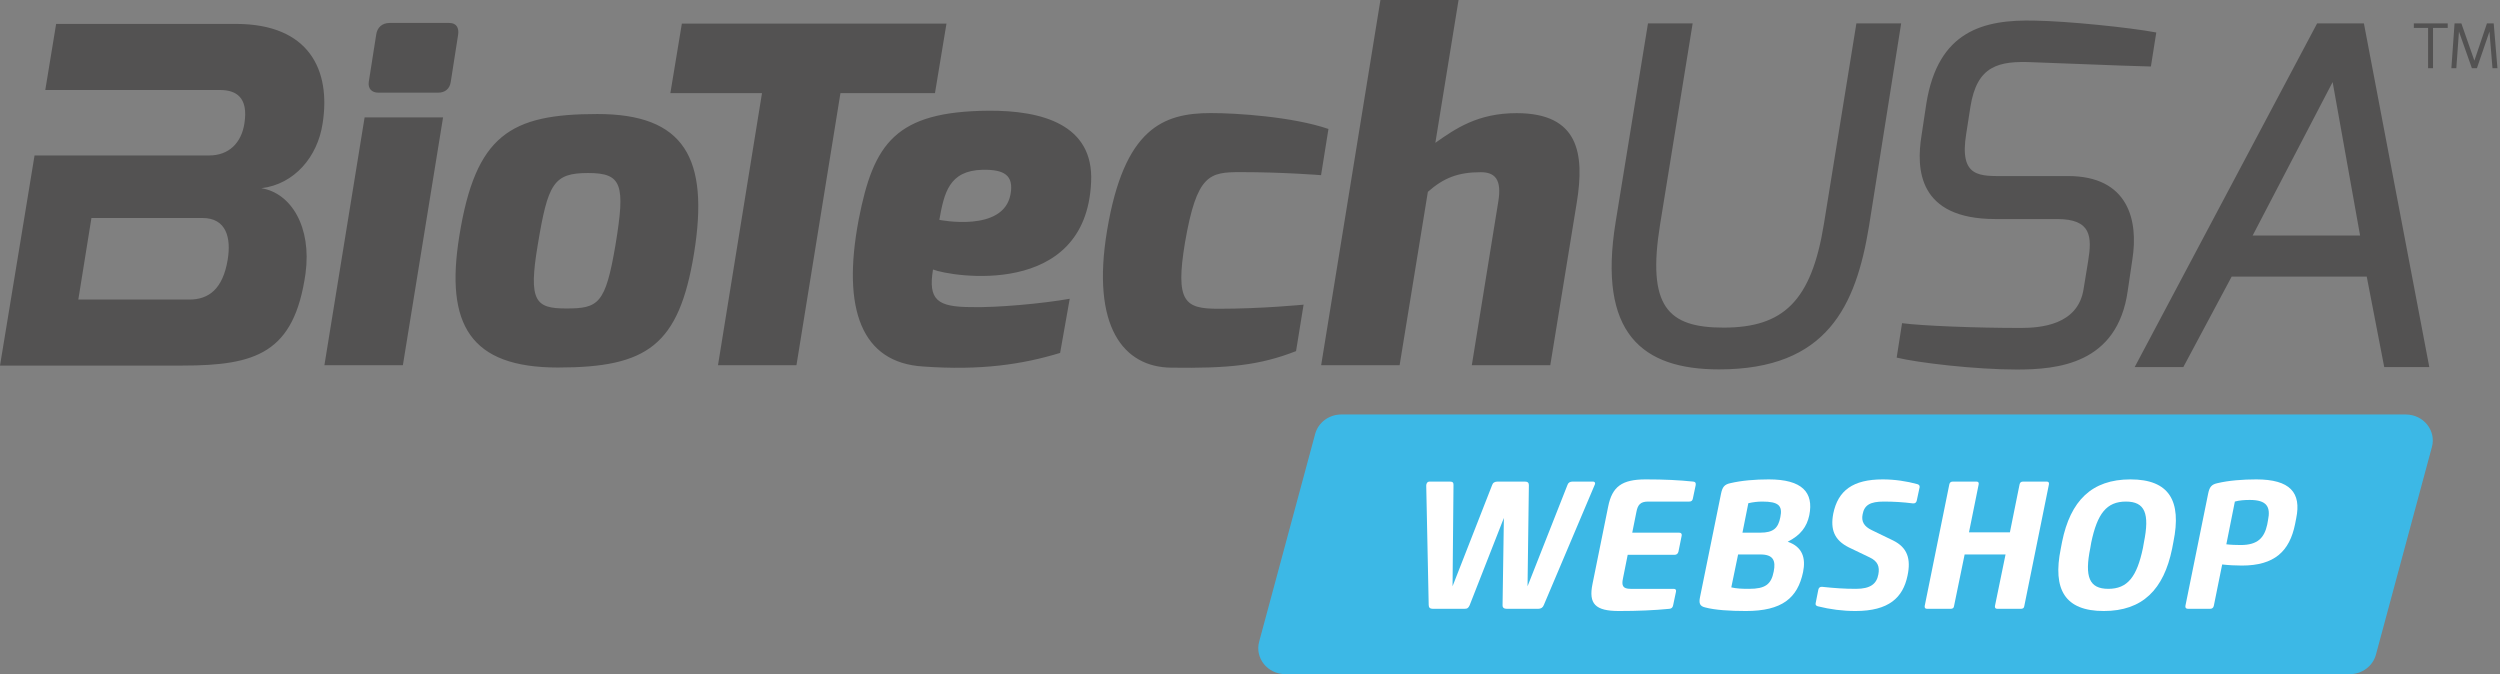 <svg width="178" height="48" viewBox="0 0 178 48" fill="none" xmlns="http://www.w3.org/2000/svg">
<rect x="0" y="0" width="178" height="48" fill="#808080" stroke="none"/>
<path d="M25.96 8.359H31.546L28.685 26.002H23.098L25.96 8.359ZM26.785 2.468C26.855 1.968 27.193 1.635 27.74 1.635H31.999C32.511 1.635 32.689 2.002 32.619 2.468L32.093 5.833C32.023 6.333 31.675 6.598 31.198 6.598H26.939C26.461 6.598 26.19 6.299 26.256 5.833L26.785 2.468ZM42.531 8.118C36.348 8.118 33.86 9.596 32.703 16.806C31.682 23.119 33.48 26.168 39.722 26.168C46.092 26.168 48.34 24.598 49.413 18.051C50.518 11.238 48.713 8.118 42.531 8.118ZM43.824 17.429C43.109 21.647 42.614 21.963 40.314 21.963C38.133 21.963 37.606 21.474 38.289 17.429C39.014 13.057 39.412 12.319 41.875 12.319C44.301 12.319 44.531 13.142 43.824 17.429ZM48.549 1.679H67.389L66.57 6.629H59.84L56.708 26.002H51.121L54.254 6.629H47.73L48.549 1.679ZM77.687 12.969C77.893 8.842 74.146 7.859 70.389 7.883C63.747 7.934 62.196 10.208 61.14 15.627C59.914 22.072 61.377 25.822 65.713 26.094C69.842 26.393 72.798 25.944 75.481 25.128L76.164 21.273C74.247 21.613 70.985 21.912 69.163 21.865C66.744 21.858 66.072 21.368 66.43 19.189C67.689 19.689 77.321 21.294 77.687 12.969ZM69.971 12.088C71.47 12.064 72.205 12.455 71.947 13.842C71.445 16.582 66.88 15.654 66.88 15.654C67.222 13.774 67.546 12.139 69.971 12.088ZM86.222 8.05C87.992 8.05 92.014 8.301 94.586 9.182L94.059 12.472C94.059 12.472 91.376 12.255 88.344 12.255C86.103 12.255 85.218 12.398 84.375 17.248C83.66 21.528 84.368 21.984 86.758 21.984C89.891 21.984 92.815 21.691 92.815 21.691L92.279 24.999C89.689 26.012 87.476 26.236 83.395 26.178C79.998 26.145 77.68 23.272 78.823 16.416C80.036 9.131 82.813 8.05 86.222 8.05ZM98.287 0H103.849L102.197 10.168C103.636 9.155 105.218 8.056 107.978 8.056C112.408 8.056 112.84 10.929 112.261 14.454L110.38 26.002H104.793L106.678 14.355C106.943 12.761 106.431 12.261 105.427 12.261C103.8 12.261 102.779 12.676 101.664 13.659L99.653 26.002H94.066L98.287 0ZM171.865 1.666H174.277V1.989H173.231V4.854H172.879V1.989H171.865V1.666ZM174.764 1.666H175.249L176.176 4.317L177.071 1.666H177.552L177.817 4.854H177.465L177.249 2.25L176.357 4.854H175.998L175.078 2.25L174.89 4.854H174.538L174.764 1.666ZM117.336 1.666H120.517L118.203 15.95C117.252 21.817 118.73 23.326 122.716 23.326C126.961 23.326 128.972 21.457 129.861 15.95L132.175 1.666H135.363L133.074 16.099C132.143 21.783 130.098 26.301 122.396 26.301C116.921 26.301 113.746 23.745 115.035 15.797L117.336 1.666ZM135.426 23.01C136.872 23.201 140.685 23.35 143.86 23.35C145.271 23.35 147.944 23.153 148.348 20.597L148.676 18.591C148.962 16.834 148.899 15.596 146.466 15.596H142.072C136.538 15.596 136.433 12.003 136.813 9.644L137.158 7.356C137.991 2.216 141.197 1.37 144.905 1.469C147.202 1.506 151.6 1.951 153.527 2.312L153.144 4.735C151.37 4.701 145.111 4.433 144.773 4.433C142.291 4.317 140.765 4.667 140.295 7.598L139.995 9.522C139.476 12.707 141.005 12.534 142.821 12.534H147.233C151.582 12.534 152.255 15.739 151.826 18.462L151.495 20.702C150.763 25.944 146.466 26.311 143.581 26.311C140.633 26.311 136.548 25.828 135.043 25.461L135.426 23.01ZM168.31 1.666H164.979L151.99 26.134H155.454L158.894 19.696H168.512L169.757 26.134H172.966L168.31 1.666ZM160.389 16.769L166.083 5.844L168.038 16.769H160.389ZM12.971 26.029C18.216 26.029 20.945 25.155 21.753 19.475C22.203 16.15 20.722 13.744 18.61 13.4C20.962 13.118 22.614 11.167 22.97 8.791C23.569 5.004 22.025 1.703 16.798 1.703H3.997L3.224 6.408H15.662C16.77 6.408 17.704 6.891 17.401 8.791C17.188 10.171 16.303 11.068 14.898 11.068H7.228H2.46L1.729 15.521L0.774 21.328L0 26.029H4.816H12.971ZM6.51 15.521H14.414C16.125 15.521 16.466 16.949 16.212 18.486C15.871 20.57 14.867 21.328 13.487 21.328H5.576L6.51 15.521Z" fill="#535252"/>
<path d="M93.639 30.897C93.859 30.081 94.626 29.511 95.503 29.511H171.288C172.548 29.511 173.468 30.653 173.153 31.823L169.165 46.614C168.945 47.43 168.178 48 167.3 48H91.515C90.256 48 89.335 46.858 89.651 45.688L93.639 30.897Z" fill="#3CB8E6"/>
<path d="M106.631 34.289C106.429 34.289 106.294 34.366 106.24 34.535L103.422 41.743L103.489 34.522C103.489 34.366 103.436 34.289 103.233 34.289H101.791C101.629 34.289 101.548 34.418 101.548 34.573L101.723 43.076C101.723 43.258 101.818 43.348 102.02 43.348H104.245C104.474 43.348 104.541 43.297 104.636 43.102L107.076 36.877L106.982 43.102C106.982 43.271 107.089 43.348 107.292 43.348H109.516C109.719 43.348 109.853 43.258 109.921 43.076L113.521 34.573C113.615 34.418 113.575 34.289 113.413 34.289H111.97C111.781 34.289 111.66 34.366 111.606 34.522L108.761 41.743L108.856 34.535C108.856 34.366 108.761 34.289 108.573 34.289H106.631Z" fill="white"/>
<path d="M120.274 35.712C120.422 35.712 120.503 35.648 120.53 35.505L120.732 34.547C120.759 34.379 120.705 34.302 120.557 34.289C119.532 34.185 118.535 34.133 117.173 34.133C115.474 34.133 114.786 34.651 114.503 36.062L113.384 41.588C113.101 42.986 113.573 43.504 115.272 43.504C116.607 43.504 117.807 43.452 118.858 43.348C119.007 43.335 119.101 43.258 119.128 43.089L119.33 42.132C119.357 41.989 119.303 41.925 119.155 41.925H116.094C115.541 41.925 115.447 41.692 115.555 41.187L115.892 39.504H119.222C119.371 39.504 119.465 39.427 119.505 39.284L119.735 38.145C119.762 38.003 119.694 37.925 119.546 37.925H116.216L116.512 36.45C116.607 35.945 116.795 35.712 117.348 35.712H120.274Z" fill="white"/>
<path d="M121.393 43.245C122.108 43.439 123.187 43.504 124.306 43.504C126.881 43.504 127.987 42.585 128.378 40.734C128.58 39.75 128.351 38.935 127.285 38.572C128.202 38.107 128.647 37.511 128.822 36.683C129.146 35.065 128.324 34.133 125.937 34.133C124.966 34.133 124.009 34.211 123.187 34.405C122.769 34.496 122.634 34.69 122.539 35.143L121.043 42.507C120.948 42.96 121.029 43.154 121.393 43.245ZM124.535 41.925C124.05 41.925 123.659 41.912 123.268 41.821L123.753 39.478H125.344C126.247 39.478 126.449 39.906 126.288 40.695C126.112 41.614 125.681 41.925 124.535 41.925ZM125.479 35.712C126.625 35.712 126.935 35.997 126.76 36.825C126.611 37.602 126.261 37.925 125.344 37.925H124.063L124.481 35.829C124.818 35.751 125.142 35.712 125.479 35.712Z" fill="white"/>
<path d="M132.107 43.504C134.493 43.504 135.491 42.546 135.814 40.993C136.07 39.802 135.814 38.987 134.79 38.482L133.266 37.744C132.727 37.485 132.511 37.136 132.619 36.618C132.74 35.958 133.158 35.712 134.129 35.712C134.817 35.712 135.491 35.751 136.205 35.842C136.354 35.855 136.448 35.777 136.475 35.635L136.677 34.69C136.691 34.573 136.637 34.509 136.515 34.47C135.76 34.263 134.911 34.133 134.048 34.133C131.931 34.133 130.866 34.923 130.529 36.566C130.313 37.693 130.596 38.456 131.635 38.974L133.118 39.686C133.698 39.957 133.846 40.346 133.738 40.902C133.617 41.562 133.185 41.925 132.147 41.925C131.298 41.925 130.596 41.873 129.734 41.782C129.585 41.769 129.491 41.847 129.464 41.989L129.275 42.947C129.248 43.063 129.302 43.128 129.423 43.167C130.3 43.387 131.203 43.504 132.107 43.504Z" fill="white"/>
<path d="M142.039 43.154C142.026 43.283 142.08 43.348 142.215 43.348H143.887C144.035 43.348 144.116 43.283 144.129 43.154L145.882 34.496C145.909 34.353 145.855 34.289 145.72 34.289H144.048C143.9 34.289 143.819 34.353 143.792 34.496L143.105 37.9H140.192L140.88 34.496C140.907 34.353 140.853 34.289 140.718 34.289H139.046C138.898 34.289 138.817 34.353 138.79 34.496L137.037 43.154C137.024 43.283 137.078 43.348 137.213 43.348H138.885C139.033 43.348 139.114 43.283 139.127 43.154L139.882 39.478H142.795L142.039 43.154Z" fill="white"/>
<path d="M149.787 43.504C152.551 43.504 154.061 41.976 154.655 39.064L154.749 38.572C155.342 35.66 154.452 34.133 151.688 34.133C148.924 34.133 147.414 35.66 146.821 38.572L146.727 39.064C146.133 41.976 147.023 43.504 149.787 43.504ZM152.578 39.013C152.147 41.07 151.486 41.925 150.111 41.925C148.749 41.925 148.412 41.07 148.83 39.013L148.897 38.624C149.329 36.566 149.99 35.712 151.365 35.712C152.727 35.712 153.064 36.566 152.646 38.624L152.578 39.013Z" fill="white"/>
<path d="M157.868 34.405C157.45 34.496 157.315 34.69 157.221 35.143L155.603 43.128C155.576 43.271 155.643 43.348 155.792 43.348H157.356C157.504 43.348 157.598 43.271 157.625 43.128L158.219 40.19C158.663 40.242 159.176 40.268 159.621 40.268C161.953 40.268 163.018 39.245 163.409 37.317L163.49 36.903C163.868 35.078 163.059 34.133 160.645 34.133C159.675 34.133 158.677 34.211 157.868 34.405ZM159.122 35.712C159.432 35.622 159.823 35.596 160.187 35.596C161.387 35.596 161.684 36.075 161.481 37.045L161.427 37.343C161.225 38.275 160.767 38.806 159.54 38.806C159.23 38.806 158.825 38.793 158.515 38.754L159.122 35.712Z" fill="white"/>
</svg>
